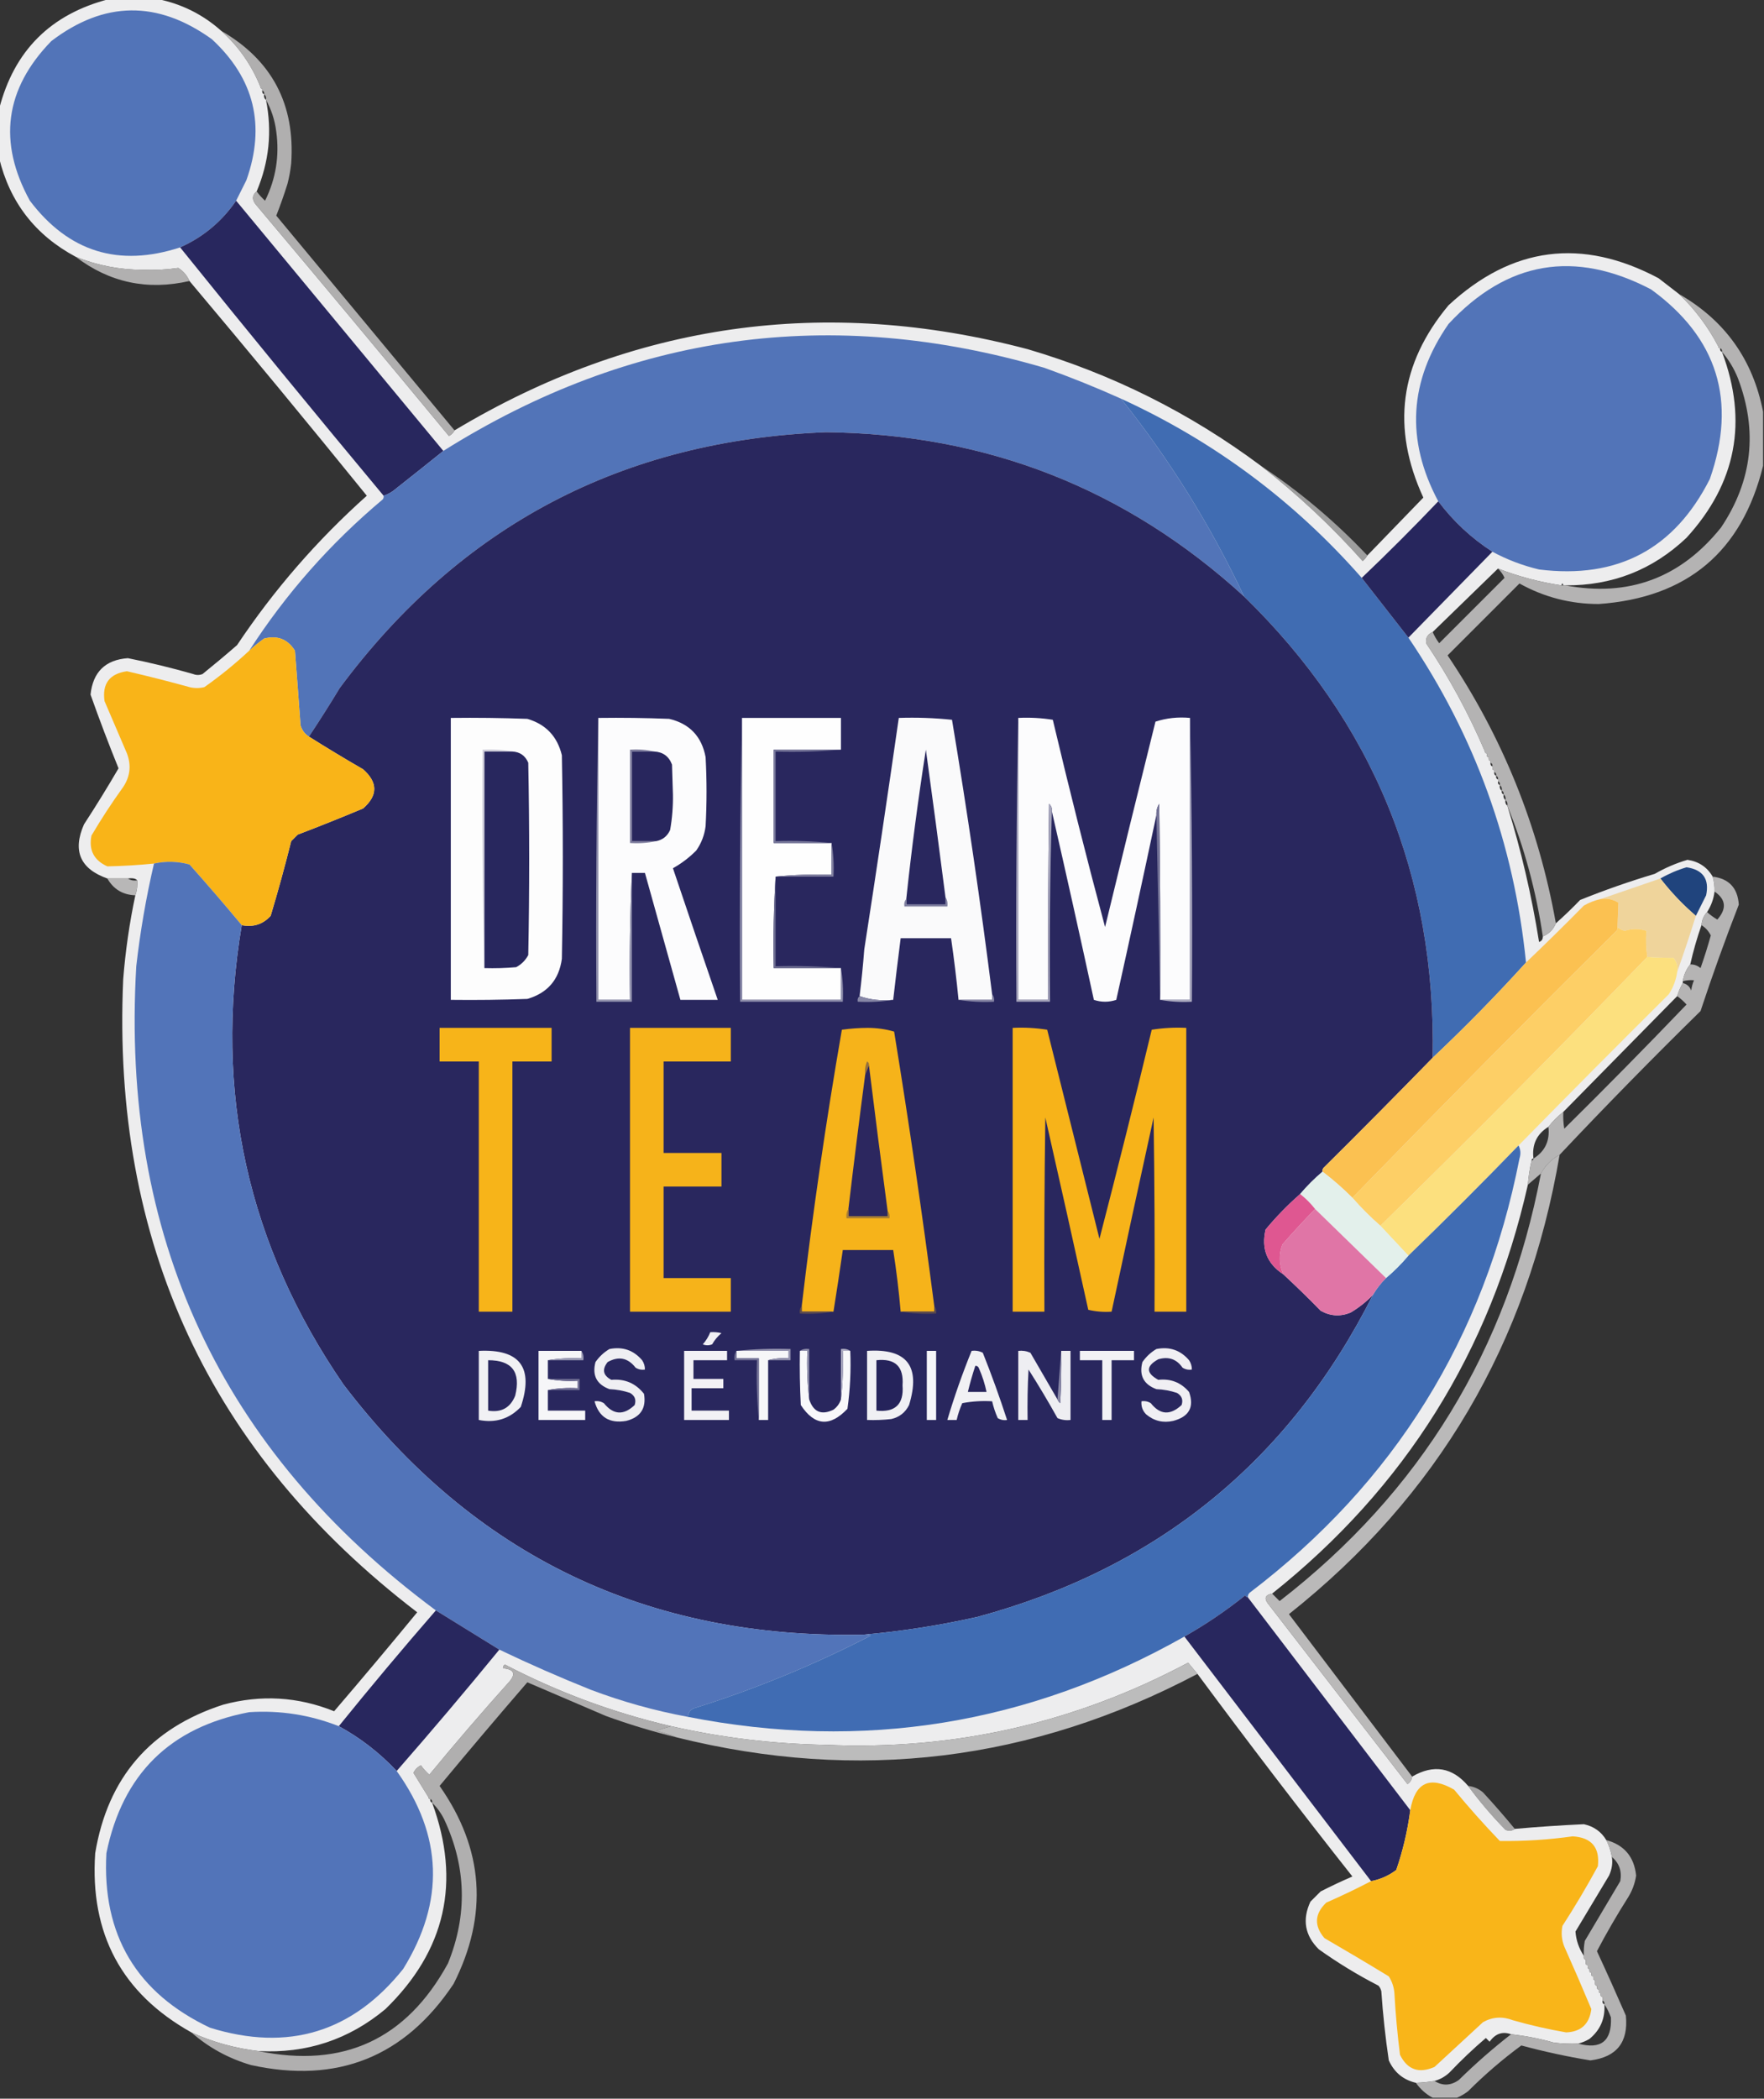 <?xml version="1.0" encoding="UTF-8"?>
<!DOCTYPE svg PUBLIC "-//W3C//DTD SVG 1.1//EN" "http://www.w3.org/Graphics/SVG/1.1/DTD/svg11.dtd">
<svg xmlns="http://www.w3.org/2000/svg" version="1.1" width="945px" height="1124px" style="shape-rendering:geometricPrecision; text-rendering:geometricPrecision; image-rendering:optimizeQuality; fill-rule:evenodd; clip-rule:evenodd" xmlns:xlink="http://www.w3.org/1999/xlink">
<rect width="100%" height="100%" fill="#333333" stroke="none"/>
<g><path style="opacity:0.925" fill="#fbfbfc" d="M 58.5,-0.5 C 67.167,-0.5 75.833,-0.5 84.5,-0.5C 97.383,2.124 108.716,7.791 118.5,16.5C 127.77,24.793 134.77,34.793 139.5,46.5C 139.5,47.167 139.833,47.5 140.5,47.5C 140.5,47.833 140.5,48.167 140.5,48.5C 140.328,49.492 140.662,50.158 141.5,50.5C 141.263,51.791 141.596,52.791 142.5,53.5C 145.849,70.372 144.182,86.705 137.5,102.5C 135.042,104.493 134.875,106.826 137,109.5C 171.718,150.712 206.218,192.045 240.5,233.5C 241.855,232.812 242.855,231.812 243.5,230.5C 339.557,172.865 441.89,158.365 550.5,187C 595.861,200.347 637.527,221.18 675.5,249.5C 695.106,264.763 713.272,281.763 730,300.5C 731.045,299.627 731.878,298.627 732.5,297.5C 742.479,287.187 752.479,276.854 762.5,266.5C 745.309,229.204 749.809,194.87 776,163.5C 809.977,132.028 847.477,127.195 888.5,149C 892.235,151.853 895.902,154.687 899.5,157.5C 908.063,165.721 915.063,175.054 920.5,185.5C 920.5,186.167 920.833,186.5 921.5,186.5C 921.328,187.492 921.662,188.158 922.5,188.5C 936.503,225.647 930.17,258.814 903.5,288C 885.344,305.223 863.678,313.723 838.5,313.5C 838.167,313.5 837.833,313.5 837.5,313.5C 837.167,312.167 836.833,312.167 836.5,313.5C 824.831,311.766 813.498,308.766 802.5,304.5C 790.833,315.833 779.167,327.167 767.5,338.5C 764.779,339.696 763.613,341.696 764,344.5C 776.318,362.8 786.818,382.134 795.5,402.5C 795.5,403.167 795.833,403.5 796.5,403.5C 796.5,403.833 796.5,404.167 796.5,404.5C 796.5,405.167 796.833,405.5 797.5,405.5C 797.5,405.833 797.5,406.167 797.5,406.5C 797.5,407.167 797.833,407.5 798.5,407.5C 798.5,407.833 798.5,408.167 798.5,408.5C 798.328,409.492 798.662,410.158 799.5,410.5C 799.5,410.833 799.5,411.167 799.5,411.5C 799.5,412.167 799.833,412.5 800.5,412.5C 800.5,412.833 800.5,413.167 800.5,413.5C 800.328,414.492 800.662,415.158 801.5,415.5C 801.328,416.492 801.662,417.158 802.5,417.5C 802.5,417.833 802.5,418.167 802.5,418.5C 802.328,419.492 802.662,420.158 803.5,420.5C 803.263,421.791 803.596,422.791 804.5,423.5C 804.328,424.492 804.662,425.158 805.5,425.5C 805.263,426.791 805.596,427.791 806.5,428.5C 806.263,429.791 806.596,430.791 807.5,431.5C 814.893,455.408 820.56,479.741 824.5,504.5C 825.919,503.995 826.585,502.995 826.5,501.5C 829.811,500.189 832.145,497.855 833.5,494.5C 837.964,490.537 842.298,486.37 846.5,482C 859.59,476.725 872.923,472.058 886.5,468C 892.053,464.806 897.887,462.306 904,460.5C 910.028,461.385 914.528,464.385 917.5,469.5C 918.265,472.096 918.599,474.763 918.5,477.5C 918.016,481.47 916.683,485.136 914.5,488.5C 912.707,490.426 911.707,492.759 911.5,495.5C 909.094,502.384 907.094,509.384 905.5,516.5C 903.416,519.053 902.083,522.053 901.5,525.5C 901.5,525.833 901.5,526.167 901.5,526.5C 900.264,528.649 899.264,530.982 898.5,533.5C 878.194,554.14 857.861,574.807 837.5,595.5C 834.5,597.833 831.833,600.5 829.5,603.5C 823.253,607.344 820.587,613.011 821.5,620.5C 820.833,620.5 820.5,620.833 820.5,621.5C 819.51,625.772 818.844,630.106 818.5,634.5C 798.366,723.828 752.7,796.828 681.5,853.5C 677.994,854.116 677.161,855.783 679,858.5C 704,890.833 729,923.167 754,955.5C 755.481,954.529 756.315,953.196 756.5,951.5C 767.985,944.812 777.985,946.478 786.5,956.5C 792.581,964.755 799.248,972.588 806.5,980C 808.387,980.78 810.054,980.613 811.5,979.5C 823.837,978.406 836.17,977.573 848.5,977C 853.796,978.147 857.796,980.98 860.5,985.5C 861.958,988.327 862.958,991.327 863.5,994.5C 864.032,997.785 863.532,1001.12 862,1004.5C 856,1014.5 850,1024.5 844,1034.5C 844.363,1039.23 845.863,1043.56 848.5,1047.5C 848.5,1047.83 848.5,1048.17 848.5,1048.5C 848.5,1049.17 848.833,1049.5 849.5,1049.5C 849.5,1050.17 849.5,1050.83 849.5,1051.5C 849.5,1052.17 849.833,1052.5 850.5,1052.5C 850.5,1052.83 850.5,1053.17 850.5,1053.5C 850.5,1054.17 850.833,1054.5 851.5,1054.5C 851.5,1054.83 851.5,1055.17 851.5,1055.5C 851.5,1056.17 851.833,1056.5 852.5,1056.5C 852.5,1056.83 852.5,1057.17 852.5,1057.5C 852.5,1058.17 852.833,1058.5 853.5,1058.5C 853.5,1058.83 853.5,1059.17 853.5,1059.5C 853.5,1060.17 853.833,1060.5 854.5,1060.5C 854.5,1061.17 854.5,1061.83 854.5,1062.5C 854.5,1063.17 854.833,1063.5 855.5,1063.5C 855.5,1063.83 855.5,1064.17 855.5,1064.5C 855.5,1065.17 855.833,1065.5 856.5,1065.5C 856.5,1065.83 856.5,1066.17 856.5,1066.5C 856.5,1067.17 856.833,1067.5 857.5,1067.5C 857.5,1067.83 857.5,1068.17 857.5,1068.5C 857.5,1069.17 857.833,1069.5 858.5,1069.5C 858.5,1070.17 858.5,1070.83 858.5,1071.5C 858.328,1072.49 858.662,1073.16 859.5,1073.5C 859.974,1081.05 857.308,1087.22 851.5,1092C 849.593,1093.12 847.593,1093.96 845.5,1094.5C 841.154,1094.67 836.821,1094.5 832.5,1094C 824.939,1091.85 817.272,1090.35 809.5,1089.5C 804.876,1087.84 801.043,1089.18 798,1093.5C 797.333,1092.83 796.667,1092.17 796,1091.5C 789.198,1097.3 782.698,1103.47 776.5,1110C 774.183,1112.16 771.516,1113.66 768.5,1114.5C 765.193,1115.05 761.86,1115.38 758.5,1115.5C 751.736,1113.91 746.902,1109.91 744,1103.5C 742.173,1091.24 740.839,1078.91 740,1066.5C 739.751,1065.38 739.251,1064.38 738.5,1063.5C 727.333,1057.75 716.667,1051.25 706.5,1044C 699.036,1036.61 697.536,1028.11 702,1018.5C 703.833,1016.67 705.667,1014.83 707.5,1013C 713.116,1010.13 718.783,1007.47 724.5,1005C 696.234,969.242 668.568,933.075 641.5,896.5C 639.823,894.46 638.156,892.46 636.5,890.5C 635.521,888.855 634.188,887.521 632.5,886.5C 573.374,919.115 510.041,935.115 442.5,934.5C 414.469,934.026 386.802,930.692 359.5,924.5C 328.478,917.269 298.812,906.269 270.5,891.5C 269.702,891.957 269.369,892.624 269.5,893.5C 254.458,910.54 239.791,927.873 225.5,945.5C 223.743,946.292 222.409,947.625 221.5,949.5C 224.228,953.873 226.895,958.206 229.5,962.5C 229.5,963.167 229.833,963.5 230.5,963.5C 230.328,964.492 230.662,965.158 231.5,965.5C 247.065,1007.85 238.732,1044.68 206.5,1076C 186.865,1092.38 164.198,1099.88 138.5,1098.5C 125.969,1097.03 113.969,1093.7 102.5,1088.5C 65.225,1067.63 48.059,1035.63 51,992.5C 57.717,952.116 80.55,925.616 119.5,913C 139.776,907.526 159.609,908.693 179,916.5C 194.021,898.98 208.855,881.313 223.5,863.5C 112.289,778.381 59.789,665.381 66,524.5C 67.193,509.313 69.36,494.313 72.5,479.5C 73.388,476.946 73.721,474.279 73.5,471.5C 72.708,470.482 71.041,470.149 68.5,470.5C 64.833,470.5 61.167,470.5 57.5,470.5C 42.921,465.341 38.754,455.674 45,441.5C 51.432,431.629 57.599,421.629 63.5,411.5C 58.204,398.445 53.204,385.278 48.5,372C 49.786,359.88 56.452,353.38 68.5,352.5C 80.266,354.858 91.932,357.691 103.5,361C 105.167,361.667 106.833,361.667 108.5,361C 114.759,355.952 120.926,350.786 127,345.5C 146.766,315.899 169.933,289.232 196.5,265.5C 165.158,226.831 133.491,188.498 101.5,150.5C 100.19,147.527 98.19,145.193 95.5,143.5C 94.878,142.373 94.045,141.373 93,140.5C 87.57,142.589 82.07,143.923 76.5,144.5C 64.022,144.471 52.022,142.138 40.5,137.5C 18.887,125.924 5.221,108.257 -0.5,84.5C -0.5,75.833 -0.5,67.167 -0.5,58.5C 7.47,27.197 27.136,7.53 58.5,-0.5 Z M 95.5,143.5 C 89.225,144.418 82.892,144.751 76.5,144.5C 82.07,143.923 87.57,142.589 93,140.5C 94.045,141.373 94.878,142.373 95.5,143.5 Z M 636.5,890.5 C 575.742,922.858 511.075,937.525 442.5,934.5C 510.041,935.115 573.374,919.115 632.5,886.5C 634.188,887.521 635.521,888.855 636.5,890.5 Z M 269.5,893.5 C 275.268,894.025 276.435,896.359 273,900.5C 258.293,916.872 243.959,933.539 230,950.5C 228.293,948.963 226.793,947.296 225.5,945.5C 239.791,927.873 254.458,910.54 269.5,893.5 Z"/></g>
<g><path style="opacity:1" fill="#5274b8" d="M 126.5,107.5 C 118.836,118.661 108.836,126.995 96.5,132.5C 63.591,143.238 36.758,134.905 16,107.5C -1.239,76.116 2.594,47.616 27.5,22C 55.797,0.434 84.464,0.101 113.5,21C 136.224,42.008 142.39,67.175 132,96.5C 130.14,100.22 128.307,103.886 126.5,107.5 Z"/></g>
<g><path style="opacity:0.846" fill="#c6c5c5" d="M 118.5,16.5 C 145.679,32.182 158.179,55.848 156,87.5C 155.612,91.219 154.945,94.886 154,98.5C 152.159,104.364 150.159,110.031 148,115.5C 179.841,153.864 211.675,192.198 243.5,230.5C 242.855,231.812 241.855,232.812 240.5,233.5C 206.218,192.045 171.718,150.712 137,109.5C 134.875,106.826 135.042,104.493 137.5,102.5C 138.793,104.296 140.293,105.963 142,107.5C 147.775,95.85 149.775,83.516 148,70.5C 147.226,64.374 145.393,58.708 142.5,53.5C 142.737,52.209 142.404,51.209 141.5,50.5C 141.672,49.508 141.338,48.842 140.5,48.5C 140.5,48.167 140.5,47.833 140.5,47.5C 139.833,47.5 139.5,47.167 139.5,46.5C 134.77,34.793 127.77,24.793 118.5,16.5 Z"/></g>
<g><path style="opacity:1" fill="#28275e" d="M 126.5,107.5 C 163.49,152.127 200.49,196.794 237.5,241.5C 228.639,248.628 219.639,255.795 210.5,263C 208.922,264.094 207.255,264.928 205.5,265.5C 168.765,221.438 132.432,177.105 96.5,132.5C 108.836,126.995 118.836,118.661 126.5,107.5 Z"/></g>
<g><path style="opacity:0.858" fill="#c6c5c5" d="M 40.5,137.5 C 52.022,142.138 64.022,144.471 76.5,144.5C 82.892,144.751 89.225,144.418 95.5,143.5C 98.19,145.193 100.19,147.527 101.5,150.5C 78.969,155.673 58.635,151.339 40.5,137.5 Z"/></g>
<g><path style="opacity:1" fill="#5274b8" d="M 799.5,295.5 C 788.25,288.252 778.583,279.252 770.5,268.5C 752.986,235.698 754.819,204.031 776,173.5C 807.367,139.762 843.534,133.595 884.5,155C 920.098,180.86 930.598,214.693 916,256.5C 897.042,294.066 866.542,310.233 824.5,305C 815.692,302.9 807.358,299.733 799.5,295.5 Z"/></g>
<g><path style="opacity:0.861" fill="#c9c8c8" d="M 899.5,157.5 C 924.056,171.59 939.056,192.59 944.5,220.5C 944.5,230.167 944.5,239.833 944.5,249.5C 933.192,295.466 903.859,320.132 856.5,323.5C 841.348,323.504 827.181,319.837 814,312.5C 801.167,325.333 788.333,338.167 775.5,351C 804.894,394.664 824.227,442.497 833.5,494.5C 832.145,497.855 829.811,500.189 826.5,501.5C 822.951,477.294 816.618,453.961 807.5,431.5C 807.737,430.209 807.404,429.209 806.5,428.5C 806.737,427.209 806.404,426.209 805.5,425.5C 805.672,424.508 805.338,423.842 804.5,423.5C 804.737,422.209 804.404,421.209 803.5,420.5C 803.672,419.508 803.338,418.842 802.5,418.5C 802.5,418.167 802.5,417.833 802.5,417.5C 802.672,416.508 802.338,415.842 801.5,415.5C 801.672,414.508 801.338,413.842 800.5,413.5C 800.5,413.167 800.5,412.833 800.5,412.5C 799.833,412.5 799.5,412.167 799.5,411.5C 799.5,411.167 799.5,410.833 799.5,410.5C 799.672,409.508 799.338,408.842 798.5,408.5C 798.5,408.167 798.5,407.833 798.5,407.5C 797.833,407.5 797.5,407.167 797.5,406.5C 797.5,406.167 797.5,405.833 797.5,405.5C 796.833,405.5 796.5,405.167 796.5,404.5C 796.5,404.167 796.5,403.833 796.5,403.5C 795.833,403.5 795.5,403.167 795.5,402.5C 786.818,382.134 776.318,362.8 764,344.5C 763.613,341.696 764.779,339.696 767.5,338.5C 768.412,340.595 769.579,342.595 771,344.5C 782.667,332.833 794.333,321.167 806,309.5C 805.251,307.775 804.085,306.108 802.5,304.5C 813.498,308.766 824.831,311.766 836.5,313.5C 836.833,313.5 837.167,313.5 837.5,313.5C 837.833,313.5 838.167,313.5 838.5,313.5C 872.496,319.889 900.329,309.556 922,282.5C 938.77,257.436 941.77,230.769 931,202.5C 928.894,197.27 926.061,192.603 922.5,188.5C 922.672,187.508 922.338,186.842 921.5,186.5C 920.833,186.5 920.5,186.167 920.5,185.5C 915.063,175.054 908.063,165.721 899.5,157.5 Z"/></g>
<g><path style="opacity:1" fill="#5274b8" d="M 600.5,213.5 C 626.355,245.757 648.355,281.09 666.5,319.5C 603.351,261.766 528.684,232.433 442.5,231.5C 333.502,235.742 246.669,281.409 182,368.5C 176.671,377.318 171.171,385.985 165.5,394.5C 163.292,393.106 161.792,391.106 161,388.5C 160.044,375.163 159.044,361.83 158,348.5C 154.155,342.333 148.655,340.166 141.5,342C 138.669,344.001 136.003,346.167 133.5,348.5C 153.127,318.024 176.96,291.024 205,267.5C 205.464,266.906 205.631,266.239 205.5,265.5C 207.255,264.928 208.922,264.094 210.5,263C 219.639,255.795 228.639,248.628 237.5,241.5C 337.941,178.366 445.274,163.533 559.5,197C 573.481,202 587.148,207.5 600.5,213.5 Z"/></g>
<g><path style="opacity:1" fill="#406cb2" d="M 600.5,213.5 C 650.301,236.292 693.301,268.292 729.5,309.5C 737.864,320.191 746.197,330.858 754.5,341.5C 790.133,394.055 811.133,452.055 817.5,515.5C 801.531,533.137 784.864,550.137 767.5,566.5C 769.349,469.253 735.682,386.92 666.5,319.5C 648.355,281.09 626.355,245.757 600.5,213.5 Z"/></g>
<g><path style="opacity:1" fill="#29275e" d="M 666.5,319.5 C 735.682,386.92 769.349,469.253 767.5,566.5C 748.202,586.299 728.702,605.965 709,625.5C 708.536,626.094 708.369,626.761 708.5,627.5C 704.167,631.167 700.167,635.167 696.5,639.5C 689.838,645.329 683.671,651.663 678,658.5C 675.597,668.806 678.764,676.806 687.5,682.5C 694.271,688.77 700.938,695.27 707.5,702C 712.651,704.905 717.985,705.238 723.5,703C 727.994,700.326 731.994,697.16 735.5,693.5C 690.648,782.463 619.982,839.963 523.5,866C 503.236,870.536 482.903,873.703 462.5,875.5C 346.587,877.787 253.754,833.121 184,741.5C 132.669,666.844 114.503,584.844 129.5,495.5C 135.701,496.715 140.868,495.048 145,490.5C 148.98,477.247 152.646,463.914 156,450.5C 157.167,449.333 158.333,448.167 159.5,447C 171.246,442.529 182.913,437.862 194.5,433C 202.487,426.047 202.487,419.047 194.5,412C 184.685,406.338 175.018,400.505 165.5,394.5C 171.171,385.985 176.671,377.318 182,368.5C 246.669,281.409 333.502,235.742 442.5,231.5C 528.684,232.433 603.351,261.766 666.5,319.5 Z"/></g>
<g><path style="opacity:1" fill="#27265d" d="M 770.5,268.5 C 778.583,279.252 788.25,288.252 799.5,295.5C 784.5,310.833 769.5,326.167 754.5,341.5C 746.197,330.858 737.864,320.191 729.5,309.5C 743.5,296.167 757.167,282.5 770.5,268.5 Z"/></g>
<g><path style="opacity:0.682" fill="#d0d0d0" d="M 675.5,249.5 C 696.288,263.281 715.288,279.281 732.5,297.5C 731.878,298.627 731.045,299.627 730,300.5C 713.272,281.763 695.106,264.763 675.5,249.5 Z"/></g>
<g><path style="opacity:1" fill="#f9b418" d="M 165.5,394.5 C 175.018,400.505 184.685,406.338 194.5,412C 202.487,419.047 202.487,426.047 194.5,433C 182.913,437.862 171.246,442.529 159.5,447C 158.333,448.167 157.167,449.333 156,450.5C 152.646,463.914 148.98,477.247 145,490.5C 140.868,495.048 135.701,496.715 129.5,495.5C 120.406,484.564 111.072,473.731 101.5,463C 95.228,461.28 88.894,461.113 82.5,462.5C 74.165,463.334 65.832,463.834 57.5,464C 50.306,460.78 47.473,455.28 49,447.5C 54.273,438.563 59.94,429.897 66,421.5C 69.739,415.846 70.406,409.846 68,403.5C 64,394.167 60,384.833 56,375.5C 54.667,366.166 58.667,360.833 68,359.5C 79.215,362.095 90.381,364.929 101.5,368C 104.167,368.667 106.833,368.667 109.5,368C 117.954,362.045 125.954,355.545 133.5,348.5C 136.003,346.167 138.669,344.001 141.5,342C 148.655,340.166 154.155,342.333 158,348.5C 159.044,361.83 160.044,375.163 161,388.5C 161.792,391.106 163.292,393.106 165.5,394.5 Z"/></g>
<g><path style="opacity:1" fill="#fdfdfd" d="M 241.5,384.5 C 255.171,384.333 268.837,384.5 282.5,385C 292.406,387.907 298.573,394.407 301,404.5C 301.667,440.833 301.667,477.167 301,513.5C 299.492,524.674 293.326,531.841 282.5,535C 268.837,535.5 255.171,535.667 241.5,535.5C 241.5,485.167 241.5,434.833 241.5,384.5 Z"/></g>
<g><path style="opacity:1" fill="#fcfcfd" d="M 320.5,384.5 C 333.171,384.333 345.838,384.5 358.5,385C 369.42,387.588 375.92,394.421 378,405.5C 378.667,417.833 378.667,430.167 378,442.5C 377.393,447.277 375.727,451.61 373,455.5C 369.251,459.283 365.085,462.449 360.5,465C 368.436,488.602 376.436,512.102 384.5,535.5C 377.833,535.5 371.167,535.5 364.5,535.5C 358.164,512.83 351.831,490.163 345.5,467.5C 343.167,467.5 340.833,467.5 338.5,467.5C 337.503,489.994 337.169,512.661 337.5,535.5C 331.833,535.5 326.167,535.5 320.5,535.5C 320.5,485.167 320.5,434.833 320.5,384.5 Z"/></g>
<g><path style="opacity:1" fill="#fefefe" d="M 397.5,384.5 C 415.167,384.5 432.833,384.5 450.5,384.5C 450.5,390.167 450.5,395.833 450.5,401.5C 438.5,401.5 426.5,401.5 414.5,401.5C 414.5,418.167 414.5,434.833 414.5,451.5C 424.833,451.5 435.167,451.5 445.5,451.5C 445.5,457.167 445.5,462.833 445.5,468.5C 435.319,468.173 425.319,468.506 415.5,469.5C 414.504,485.658 414.17,501.991 414.5,518.5C 426.5,518.5 438.5,518.5 450.5,518.5C 450.5,524.167 450.5,529.833 450.5,535.5C 432.833,535.5 415.167,535.5 397.5,535.5C 397.5,485.167 397.5,434.833 397.5,384.5 Z"/></g>
<g><path style="opacity:1" fill="#fafafb" d="M 531.5,532.5 C 531.5,533.5 531.5,534.5 531.5,535.5C 525.5,535.5 519.5,535.5 513.5,535.5C 512.425,524.461 511.092,513.461 509.5,502.5C 500.5,502.5 491.5,502.5 482.5,502.5C 481.085,513.489 479.751,524.489 478.5,535.5C 472.074,536.12 466.074,535.453 460.5,533.5C 461.526,525.199 462.359,516.865 463,508.5C 469.4,467.203 475.566,425.87 481.5,384.5C 491.083,384.182 500.583,384.515 510,385.5C 518.144,434.342 525.311,483.342 531.5,532.5 Z"/></g>
<g><path style="opacity:1" fill="#fcfcfd" d="M 545.5,384.5 C 551.758,384.19 557.924,384.524 564,385.5C 572.806,422.707 582.14,459.707 592,496.5C 600.873,459.798 609.873,423.132 619,386.5C 624.874,384.57 631.04,383.903 637.5,384.5C 637.5,434.833 637.5,485.167 637.5,535.5C 632.167,535.5 626.833,535.5 621.5,535.5C 621.667,500.498 621.5,465.498 621,430.5C 619.872,432.345 619.372,434.345 619.5,436.5C 612.495,469.521 605.329,502.521 598,535.5C 594,536.833 590,536.833 586,535.5C 578.689,501.775 571.189,468.108 563.5,434.5C 563.688,432.897 563.188,431.563 562,430.5C 561.5,465.498 561.333,500.498 561.5,535.5C 556.167,535.5 550.833,535.5 545.5,535.5C 545.5,485.167 545.5,434.833 545.5,384.5 Z"/></g>
<g><path style="opacity:1" fill="#9393ae" d="M 320.5,384.5 C 320.5,434.833 320.5,485.167 320.5,535.5C 326.167,535.5 331.833,535.5 337.5,535.5C 337.169,512.661 337.503,489.994 338.5,467.5C 338.5,490.5 338.5,513.5 338.5,536.5C 332.167,536.5 325.833,536.5 319.5,536.5C 319.168,485.664 319.501,434.997 320.5,384.5 Z"/></g>
<g><path style="opacity:1" fill="#a4a3ba" d="M 545.5,384.5 C 545.5,434.833 545.5,485.167 545.5,535.5C 550.833,535.5 556.167,535.5 561.5,535.5C 561.333,500.498 561.5,465.498 562,430.5C 563.188,431.563 563.688,432.897 563.5,434.5C 562.502,468.329 562.168,502.329 562.5,536.5C 556.5,536.5 550.5,536.5 544.5,536.5C 544.168,485.664 544.501,434.997 545.5,384.5 Z"/></g>
<g><path style="opacity:1" fill="#acabc0" d="M 637.5,384.5 C 638.499,434.997 638.832,485.664 638.5,536.5C 632.642,536.822 626.975,536.489 621.5,535.5C 626.833,535.5 632.167,535.5 637.5,535.5C 637.5,485.167 637.5,434.833 637.5,384.5 Z"/></g>
<g><path style="opacity:1" fill="#8e8eab" d="M 397.5,384.5 C 397.5,434.833 397.5,485.167 397.5,535.5C 415.167,535.5 432.833,535.5 450.5,535.5C 450.5,529.833 450.5,524.167 450.5,518.5C 451.49,524.31 451.823,530.31 451.5,536.5C 433.167,536.5 414.833,536.5 396.5,536.5C 396.168,485.664 396.501,434.997 397.5,384.5 Z"/></g>
<g><path style="opacity:1" fill="#d2d1dc" d="M 274.5,402.5 C 269.5,402.5 264.5,402.5 259.5,402.5C 259.5,441.167 259.5,479.833 259.5,518.5C 258.501,479.67 258.168,440.67 258.5,401.5C 264.026,401.179 269.36,401.512 274.5,402.5 Z"/></g>
<g><path style="opacity:1" fill="#28275e" d="M 274.5,402.5 C 278.562,402.724 281.395,404.724 283,408.5C 283.667,442.833 283.667,477.167 283,511.5C 281.5,514.333 279.333,516.5 276.5,518C 270.843,518.499 265.176,518.666 259.5,518.5C 259.5,479.833 259.5,441.167 259.5,402.5C 264.5,402.5 269.5,402.5 274.5,402.5 Z"/></g>
<g><path style="opacity:1" fill="#7d7c9d" d="M 350.5,402.5 C 346.5,402.5 342.5,402.5 338.5,402.5C 338.5,418.5 338.5,434.5 338.5,450.5C 342.833,450.5 347.167,450.5 351.5,450.5C 347.03,451.486 342.363,451.819 337.5,451.5C 337.5,434.833 337.5,418.167 337.5,401.5C 342.032,401.182 346.366,401.515 350.5,402.5 Z"/></g>
<g><path style="opacity:1" fill="#28265d" d="M 350.5,402.5 C 355.187,402.761 358.353,405.094 360,409.5C 360.167,414.833 360.333,420.167 360.5,425.5C 360.603,431.911 360.103,438.244 359,444.5C 357.52,447.817 355.02,449.817 351.5,450.5C 347.167,450.5 342.833,450.5 338.5,450.5C 338.5,434.5 338.5,418.5 338.5,402.5C 342.5,402.5 346.5,402.5 350.5,402.5 Z"/></g>
<g><path style="opacity:1" fill="#79799b" d="M 450.5,401.5 C 439.012,402.495 427.345,402.828 415.5,402.5C 415.5,418.5 415.5,434.5 415.5,450.5C 425.681,450.173 435.681,450.506 445.5,451.5C 435.167,451.5 424.833,451.5 414.5,451.5C 414.5,434.833 414.5,418.167 414.5,401.5C 426.5,401.5 438.5,401.5 450.5,401.5 Z"/></g>
<g><path style="opacity:1" fill="#29275e" d="M 506.5,480.5 C 506.5,481.833 506.5,483.167 506.5,484.5C 499.5,484.5 492.5,484.5 485.5,484.5C 485.5,483.5 485.5,482.5 485.5,481.5C 488.343,454.753 491.843,428.086 496,401.5C 499.633,427.831 503.133,454.165 506.5,480.5 Z"/></g>
<g><path style="opacity:1" fill="#737296" d="M 621.5,535.5 C 620.833,502.5 620.167,469.5 619.5,436.5C 619.372,434.345 619.872,432.345 621,430.5C 621.5,465.498 621.667,500.498 621.5,535.5 Z"/></g>
<g><path style="opacity:1" fill="#5274b9" d="M 129.5,495.5 C 114.503,584.844 132.669,666.844 184,741.5C 253.754,833.121 346.587,877.787 462.5,875.5C 463.873,875.343 465.207,875.51 466.5,876C 435.984,891.73 404.317,904.73 371.5,915C 369.624,915.918 368.624,917.418 368.5,919.5C 350.763,916.231 333.429,911.398 316.5,905C 299.87,898.348 283.536,891.181 267.5,883.5C 256.175,876.503 244.841,869.503 233.5,862.5C 118.059,776.921 64.559,661.921 73,517.5C 75.109,498.951 78.275,480.618 82.5,462.5C 88.894,461.113 95.228,461.28 101.5,463C 111.072,473.731 120.406,484.564 129.5,495.5 Z"/></g>
<g><path style="opacity:1" fill="#20447d" d="M 908.5,490.5 C 901.442,484.444 895.109,477.778 889.5,470.5C 893.929,467.952 898.596,465.952 903.5,464.5C 912.307,465.804 915.807,470.804 914,479.5C 912.136,483.227 910.303,486.894 908.5,490.5 Z"/></g>
<g><path style="opacity:1" fill="#8180a0" d="M 445.5,451.5 C 446.49,457.31 446.823,463.31 446.5,469.5C 436.167,469.5 425.833,469.5 415.5,469.5C 425.319,468.506 435.319,468.173 445.5,468.5C 445.5,462.833 445.5,457.167 445.5,451.5 Z"/></g>
<g><path style="opacity:0.879" fill="#c7c6c6" d="M 917.5,469.5 C 926.244,470.581 930.911,475.581 931.5,484.5C 924.178,503.298 917.344,522.298 911,541.5C 885.159,566.837 859.993,592.504 835.5,618.5C 831.188,620.812 827.855,624.145 825.5,628.5C 823.167,630.5 820.833,632.5 818.5,634.5C 818.844,630.106 819.51,625.772 820.5,621.5C 821.167,621.5 821.5,621.167 821.5,620.5C 827.703,616.628 830.37,610.961 829.5,603.5C 831.833,600.5 834.5,597.833 837.5,595.5C 837.335,598.518 837.502,601.518 838,604.5C 860.185,582.58 882.019,560.414 903.5,538C 901.963,536.293 900.296,534.793 898.5,533.5C 899.264,530.982 900.264,528.649 901.5,526.5C 903.708,527.023 905.208,528.356 906,530.5C 906.251,528.567 906.751,526.734 907.5,525C 905.512,524.82 903.512,524.986 901.5,525.5C 902.083,522.053 903.416,519.053 905.5,516.5C 907.582,516.472 909.416,517.139 911,518.5C 913.035,512.728 914.869,506.894 916.5,501C 915.35,498.684 913.683,496.85 911.5,495.5C 911.707,492.759 912.707,490.426 914.5,488.5C 916.175,490.002 918.008,491.335 920,492.5C 925.13,486.667 924.63,481.667 918.5,477.5C 918.599,474.763 918.265,472.096 917.5,469.5 Z"/></g>
<g><path style="opacity:0.904" fill="#c6c5c5" d="M 57.5,470.5 C 61.167,470.5 64.833,470.5 68.5,470.5C 69.919,471.451 71.585,471.784 73.5,471.5C 73.721,474.279 73.388,476.946 72.5,479.5C 65.814,479.275 60.814,476.275 57.5,470.5 Z"/></g>
<g><path style="opacity:1" fill="#efd49b" d="M 889.5,470.5 C 895.109,477.778 901.442,484.444 908.5,490.5C 905.336,500.659 902.003,510.659 898.5,520.5C 898.945,517.635 898.278,515.135 896.5,513C 891.744,513.024 887.077,512.858 882.5,512.5C 881.791,507.901 881.625,503.234 882,498.5C 878.219,497.266 874.386,497.266 870.5,498.5C 868.927,498.248 867.594,497.582 866.5,496.5C 866.637,492.124 866.804,487.791 867,483.5C 864.174,481.66 861.007,480.994 857.5,481.5C 868.11,477.842 878.777,474.176 889.5,470.5 Z"/></g>
<g><path style="opacity:1" fill="#fbc151" d="M 857.5,481.5 C 861.007,480.994 864.174,481.66 867,483.5C 866.804,487.791 866.637,492.124 866.5,496.5C 866.631,497.239 866.464,497.906 866,498.5C 818.369,545.813 771.203,593.48 724.5,641.5C 719.488,636.49 714.155,631.823 708.5,627.5C 708.369,626.761 708.536,626.094 709,625.5C 728.702,605.965 748.202,586.299 767.5,566.5C 784.864,550.137 801.531,533.137 817.5,515.5C 827.965,505.535 838.298,495.369 848.5,485C 851.357,483.373 854.357,482.207 857.5,481.5 Z"/></g>
<g><path style="opacity:1" fill="#8080a0" d="M 506.5,480.5 C 507.451,481.919 507.784,483.585 507.5,485.5C 499.833,485.5 492.167,485.5 484.5,485.5C 484.232,483.901 484.566,482.568 485.5,481.5C 485.5,482.5 485.5,483.5 485.5,484.5C 492.5,484.5 499.5,484.5 506.5,484.5C 506.5,483.167 506.5,481.833 506.5,480.5 Z"/></g>
<g><path style="opacity:1" fill="#fdcf66" d="M 866.5,496.5 C 867.594,497.582 868.927,498.248 870.5,498.5C 874.386,497.266 878.219,497.266 882,498.5C 881.625,503.234 881.791,507.901 882.5,512.5C 835.528,561.139 787.862,609.139 739.5,656.5C 734.167,651.833 729.167,646.833 724.5,641.5C 771.203,593.48 818.369,545.813 866,498.5C 866.464,497.906 866.631,497.239 866.5,496.5 Z"/></g>
<g><path style="opacity:1" fill="#fce07e" d="M 882.5,512.5 C 887.077,512.858 891.744,513.024 896.5,513C 898.278,515.135 898.945,517.635 898.5,520.5C 897.885,524.847 896.385,528.847 894,532.5C 866.829,559.503 839.996,586.503 813.5,613.5C 794.167,633.5 774.5,653.167 754.5,672.5C 749.5,667.167 744.5,661.833 739.5,656.5C 787.862,609.139 835.528,561.139 882.5,512.5 Z"/></g>
<g><path style="opacity:1" fill="#6d6d91" d="M 415.5,469.5 C 415.5,485.5 415.5,501.5 415.5,517.5C 427.345,517.172 439.012,517.505 450.5,518.5C 438.5,518.5 426.5,518.5 414.5,518.5C 414.17,501.991 414.504,485.658 415.5,469.5 Z"/></g>
<g><path style="opacity:1" fill="#8787a6" d="M 460.5,533.5 C 466.074,535.453 472.074,536.12 478.5,535.5C 472.355,536.49 466.022,536.823 459.5,536.5C 459.263,535.209 459.596,534.209 460.5,533.5 Z"/></g>
<g><path style="opacity:1" fill="#8584a4" d="M 531.5,532.5 C 532.434,533.568 532.768,534.901 532.5,536.5C 525.978,536.823 519.645,536.49 513.5,535.5C 519.5,535.5 525.5,535.5 531.5,535.5C 531.5,534.5 531.5,533.5 531.5,532.5 Z"/></g>
<g><path style="opacity:1" fill="#f7b419" d="M 235.5,550.5 C 255.5,550.5 275.5,550.5 295.5,550.5C 295.5,556.5 295.5,562.5 295.5,568.5C 288.5,568.5 281.5,568.5 274.5,568.5C 274.5,613.167 274.5,657.833 274.5,702.5C 268.5,702.5 262.5,702.5 256.5,702.5C 256.5,657.833 256.5,613.167 256.5,568.5C 249.5,568.5 242.5,568.5 235.5,568.5C 235.5,562.5 235.5,556.5 235.5,550.5 Z"/></g>
<g><path style="opacity:1" fill="#f6b31a" d="M 337.5,550.5 C 355.5,550.5 373.5,550.5 391.5,550.5C 391.5,556.5 391.5,562.5 391.5,568.5C 379.5,568.5 367.5,568.5 355.5,568.5C 355.5,584.833 355.5,601.167 355.5,617.5C 365.833,617.5 376.167,617.5 386.5,617.5C 386.5,623.5 386.5,629.5 386.5,635.5C 376.167,635.5 365.833,635.5 355.5,635.5C 355.5,651.833 355.5,668.167 355.5,684.5C 367.5,684.5 379.5,684.5 391.5,684.5C 391.5,690.5 391.5,696.5 391.5,702.5C 373.5,702.5 355.5,702.5 337.5,702.5C 337.5,651.833 337.5,601.167 337.5,550.5 Z"/></g>
<g><path style="opacity:1" fill="#f6b31a" d="M 500.5,699.5 C 500.5,700.5 500.5,701.5 500.5,702.5C 494.5,702.5 488.5,702.5 482.5,702.5C 481.54,691.449 480.207,680.449 478.5,669.5C 469.5,669.5 460.5,669.5 451.5,669.5C 449.902,680.642 448.236,691.642 446.5,702.5C 440.833,702.5 435.167,702.5 429.5,702.5C 429.5,701.5 429.5,700.5 429.5,699.5C 435.303,649.98 442.47,600.646 451,551.5C 455.586,550.847 460.253,550.513 465,550.5C 469.919,550.532 474.586,551.199 479,552.5C 486.961,601.395 494.128,650.395 500.5,699.5 Z"/></g>
<g><path style="opacity:1" fill="#f7b319" d="M 542.5,550.5 C 548.758,550.19 554.924,550.524 561,551.5C 570.319,588.777 579.652,626.11 589,663.5C 598.646,626.251 607.979,588.918 617,551.5C 623.076,550.524 629.242,550.19 635.5,550.5C 635.5,601.167 635.5,651.833 635.5,702.5C 629.833,702.5 624.167,702.5 618.5,702.5C 618.667,667.832 618.5,633.165 618,598.5C 610.389,633.178 602.889,667.844 595.5,702.5C 591.233,702.797 587.066,702.464 583,701.5C 575.438,667.122 567.771,632.789 560,598.5C 559.5,633.165 559.333,667.832 559.5,702.5C 553.833,702.5 548.167,702.5 542.5,702.5C 542.5,651.833 542.5,601.167 542.5,550.5 Z"/></g>
<g><path style="opacity:1" fill="#97713c" d="M 465.5,570.5 C 464.833,572.167 464.167,573.833 463.5,575.5C 463.192,573.076 463.526,570.743 464.5,568.5C 465.298,568.957 465.631,569.624 465.5,570.5 Z"/></g>
<g><path style="opacity:1" fill="#2c275f" d="M 465.5,570.5 C 468.7,596.506 472.034,622.506 475.5,648.5C 475.5,649.5 475.5,650.5 475.5,651.5C 468.5,651.5 461.5,651.5 454.5,651.5C 454.5,650.167 454.5,648.833 454.5,647.5C 457.336,623.476 460.336,599.476 463.5,575.5C 464.167,573.833 464.833,572.167 465.5,570.5 Z"/></g>
<g><path style="opacity:1" fill="#406cb3" d="M 813.5,613.5 C 814.629,615.628 814.796,617.961 814,620.5C 795.125,716.606 746.959,794.106 669.5,853C 668.748,853.671 668.414,854.504 668.5,855.5C 667.883,855.389 667.383,855.056 667,854.5C 656.743,862.71 645.91,870.043 634.5,876.5C 551.089,923.606 462.422,937.939 368.5,919.5C 368.624,917.418 369.624,915.918 371.5,915C 404.317,904.73 435.984,891.73 466.5,876C 465.207,875.51 463.873,875.343 462.5,875.5C 482.903,873.703 503.236,870.536 523.5,866C 619.982,839.963 690.648,782.463 735.5,693.5C 737.427,690.233 739.761,687.233 742.5,684.5C 746.758,680.909 750.758,676.909 754.5,672.5C 774.5,653.167 794.167,633.5 813.5,613.5 Z"/></g>
<g><path style="opacity:0.862" fill="#cfcece" d="M 835.5,618.5 C 818.395,719.445 770.061,801.445 690.5,864.5C 712.524,893.519 734.524,922.519 756.5,951.5C 756.315,953.196 755.481,954.529 754,955.5C 729,923.167 704,890.833 679,858.5C 677.161,855.783 677.994,854.116 681.5,853.5C 682.827,854.8 684.16,856.133 685.5,857.5C 760.875,799.148 807.542,722.815 825.5,628.5C 827.855,624.145 831.188,620.812 835.5,618.5 Z"/></g>
<g><path style="opacity:1" fill="#e3f0eb" d="M 708.5,627.5 C 714.155,631.823 719.488,636.49 724.5,641.5C 729.167,646.833 734.167,651.833 739.5,656.5C 744.5,661.833 749.5,667.167 754.5,672.5C 750.758,676.909 746.758,680.909 742.5,684.5C 729.833,672.167 717.167,659.833 704.5,647.5C 702.167,644.5 699.5,641.833 696.5,639.5C 700.167,635.167 704.167,631.167 708.5,627.5 Z"/></g>
<g><path style="opacity:1" fill="#df5791" d="M 696.5,639.5 C 699.5,641.833 702.167,644.5 704.5,647.5C 698.505,653.663 692.671,659.996 687,666.5C 685.011,671.914 685.178,677.247 687.5,682.5C 678.764,676.806 675.597,668.806 678,658.5C 683.671,651.663 689.838,645.329 696.5,639.5 Z"/></g>
<g><path style="opacity:1" fill="#e075a6" d="M 704.5,647.5 C 717.167,659.833 729.833,672.167 742.5,684.5C 739.761,687.233 737.427,690.233 735.5,693.5C 731.994,697.16 727.994,700.326 723.5,703C 717.985,705.238 712.651,704.905 707.5,702C 700.938,695.27 694.271,688.77 687.5,682.5C 685.178,677.247 685.011,671.914 687,666.5C 692.671,659.996 698.505,653.663 704.5,647.5 Z"/></g>
<g><path style="opacity:1" fill="#a97e34" d="M 454.5,647.5 C 454.5,648.833 454.5,650.167 454.5,651.5C 461.5,651.5 468.5,651.5 475.5,651.5C 475.5,650.5 475.5,649.5 475.5,648.5C 476.434,649.568 476.768,650.901 476.5,652.5C 468.833,652.5 461.167,652.5 453.5,652.5C 453.216,650.585 453.549,648.919 454.5,647.5 Z"/></g>
<g><path style="opacity:1" fill="#5c4a4e" d="M 429.5,699.5 C 429.5,700.5 429.5,701.5 429.5,702.5C 435.167,702.5 440.833,702.5 446.5,702.5C 440.69,703.49 434.69,703.823 428.5,703.5C 428.232,701.901 428.566,700.568 429.5,699.5 Z"/></g>
<g><path style="opacity:1" fill="#59484e" d="M 500.5,699.5 C 501.434,700.568 501.768,701.901 501.5,703.5C 494.978,703.823 488.645,703.49 482.5,702.5C 488.5,702.5 494.5,702.5 500.5,702.5C 500.5,701.5 500.5,700.5 500.5,699.5 Z"/></g>
<g><path style="opacity:1" fill="#f1f0f4" d="M 380.5,713.5 C 382.527,713.338 384.527,713.505 386.5,714C 384.457,715.708 382.79,717.708 381.5,720C 379.833,720.667 378.167,720.667 376.5,720C 378.232,718.028 379.565,715.861 380.5,713.5 Z"/></g>
<g><path style="opacity:1" fill="#f1f1f4" d="M 256.5,723.5 C 278.549,722.397 286.049,732.397 279,753.5C 272.899,759.929 265.399,762.262 256.5,760.5C 256.5,748.167 256.5,735.833 256.5,723.5 Z"/></g>
<g><path style="opacity:1" fill="#f6f6f8" d="M 311.5,723.5 C 311.5,724.833 311.5,726.167 311.5,727.5C 305.31,727.177 299.31,727.51 293.5,728.5C 293.5,731.833 293.5,735.167 293.5,738.5C 298.64,739.488 303.974,739.821 309.5,739.5C 309.5,740.833 309.5,742.167 309.5,743.5C 303.974,743.179 298.64,743.512 293.5,744.5C 293.5,748.167 293.5,751.833 293.5,755.5C 300.167,755.5 306.833,755.5 313.5,755.5C 313.5,757.167 313.5,758.833 313.5,760.5C 305.167,760.5 296.833,760.5 288.5,760.5C 288.5,748.167 288.5,735.833 288.5,723.5C 296.167,723.5 303.833,723.5 311.5,723.5 Z"/></g>
<g><path style="opacity:1" fill="#efeff3" d="M 326.5,722.5 C 333.555,721.111 339.388,723.111 344,728.5C 345.009,730.025 345.509,731.692 345.5,733.5C 343.712,733.785 342.045,733.452 340.5,732.5C 336.374,727.192 331.374,726.192 325.5,729.5C 322.4,733.502 323.067,736.669 327.5,739C 334.708,738.356 340.542,740.856 345,746.5C 346.318,754.195 343.151,759.028 335.5,761C 326.527,762.526 320.861,759.026 318.5,750.5C 320.288,750.215 321.955,750.548 323.5,751.5C 328.578,757.815 334.078,758.148 340,752.5C 340.92,749.692 340.087,747.525 337.5,746C 333.954,744.826 330.287,744.16 326.5,744C 319.642,741.451 317.142,736.617 319,729.5C 321.015,726.588 323.515,724.255 326.5,722.5 Z"/></g>
<g><path style="opacity:1" fill="#f2f1f5" d="M 366.5,723.5 C 374.167,723.5 381.833,723.5 389.5,723.5C 389.5,725.167 389.5,726.833 389.5,728.5C 383.5,728.5 377.5,728.5 371.5,728.5C 371.5,731.833 371.5,735.167 371.5,738.5C 376.833,738.5 382.167,738.5 387.5,738.5C 387.5,740.167 387.5,741.833 387.5,743.5C 381.833,743.5 376.167,743.5 370.5,743.5C 370.5,747.5 370.5,751.5 370.5,755.5C 377.167,755.5 383.833,755.5 390.5,755.5C 390.5,757.167 390.5,758.833 390.5,760.5C 382.5,760.5 374.5,760.5 366.5,760.5C 366.5,748.167 366.5,735.833 366.5,723.5 Z"/></g>
<g><path style="opacity:1" fill="#f6f6f8" d="M 394.5,723.5 C 403.833,723.5 413.167,723.5 422.5,723.5C 422.5,724.833 422.5,726.167 422.5,727.5C 418.629,727.185 414.962,727.518 411.5,728.5C 411.5,739.167 411.5,749.833 411.5,760.5C 409.833,760.5 408.167,760.5 406.5,760.5C 406.5,749.5 406.5,738.5 406.5,727.5C 402.5,727.5 398.5,727.5 394.5,727.5C 394.5,726.167 394.5,724.833 394.5,723.5 Z"/></g>
<g><path style="opacity:1" fill="#f8f8fa" d="M 428.5,723.5 C 429.833,723.5 431.167,723.5 432.5,723.5C 432.174,732.349 432.507,741.016 433.5,749.5C 435.755,756.256 440.088,758.089 446.5,755C 448.439,753.568 449.772,751.735 450.5,749.5C 451.493,741.016 451.826,732.349 451.5,723.5C 452.833,723.5 454.167,723.5 455.5,723.5C 455.926,733.912 455.426,744.246 454,754.5C 444.666,764.371 436.333,763.705 429,752.5C 428.5,742.839 428.334,733.172 428.5,723.5 Z"/></g>
<g><path style="opacity:1" fill="#f0f0f4" d="M 464.5,723.5 C 485.859,722.05 493.359,731.716 487,752.5C 485.01,756.49 481.843,758.99 477.5,760C 473.179,760.499 468.846,760.666 464.5,760.5C 464.5,748.167 464.5,735.833 464.5,723.5 Z"/></g>
<g><path style="opacity:1" fill="#f5f5f8" d="M 496.5,723.5 C 498.167,723.5 499.833,723.5 501.5,723.5C 501.5,735.833 501.5,748.167 501.5,760.5C 499.833,760.5 498.167,760.5 496.5,760.5C 496.5,748.167 496.5,735.833 496.5,723.5 Z"/></g>
<g><path style="opacity:1" fill="#f1f1f4" d="M 520.5,723.5 C 522.604,723.201 524.604,723.534 526.5,724.5C 531.238,736.383 535.571,748.383 539.5,760.5C 537.712,760.785 536.045,760.452 534.5,759.5C 533.199,756.573 532.199,753.573 531.5,750.5C 526.125,750.172 520.792,750.505 515.5,751.5C 514.199,754.427 513.199,757.427 512.5,760.5C 510.833,760.5 509.167,760.5 507.5,760.5C 511.234,747.965 515.568,735.631 520.5,723.5 Z"/></g>
<g><path style="opacity:1" fill="#eeeef2" d="M 566.5,749.5 C 566.783,750.289 567.283,750.956 568,751.5C 568.5,742.173 568.666,732.839 568.5,723.5C 570.167,723.5 571.833,723.5 573.5,723.5C 573.5,735.833 573.5,748.167 573.5,760.5C 571.076,760.808 568.743,760.474 566.5,759.5C 561.585,750.668 556.418,742.001 551,733.5C 550.5,742.494 550.334,751.494 550.5,760.5C 548.833,760.5 547.167,760.5 545.5,760.5C 545.5,748.167 545.5,735.833 545.5,723.5C 547.792,723.244 549.959,723.577 552,724.5C 556.845,732.861 561.678,741.194 566.5,749.5 Z"/></g>
<g><path style="opacity:1" fill="#f2f2f5" d="M 578.5,723.5 C 588.167,723.5 597.833,723.5 607.5,723.5C 607.5,725.167 607.5,726.833 607.5,728.5C 603.5,728.5 599.5,728.5 595.5,728.5C 595.5,739.167 595.5,749.833 595.5,760.5C 593.833,760.5 592.167,760.5 590.5,760.5C 590.5,749.833 590.5,739.167 590.5,728.5C 586.5,728.5 582.5,728.5 578.5,728.5C 578.5,726.833 578.5,725.167 578.5,723.5 Z"/></g>
<g><path style="opacity:1" fill="#f0eff3" d="M 619.5,722.5 C 626.555,721.111 632.388,723.111 637,728.5C 638.009,730.025 638.509,731.692 638.5,733.5C 636.712,733.785 635.045,733.452 633.5,732.5C 630.331,727.882 625.998,726.382 620.5,728C 613.833,731.667 613.833,735.333 620.5,739C 627.186,738.263 632.686,740.43 637,745.5C 639.871,753.583 637.037,758.75 628.5,761C 623.093,762.22 618.259,761.053 614,757.5C 612.097,755.559 611.264,753.226 611.5,750.5C 613.288,750.215 614.955,750.548 616.5,751.5C 621.455,757.792 626.955,758.126 633,752.5C 633.92,749.692 633.087,747.525 630.5,746C 626.954,744.826 623.287,744.16 619.5,744C 612.642,741.451 610.142,736.617 612,729.5C 614.015,726.588 616.515,724.255 619.5,722.5 Z"/></g>
<g><path style="opacity:1" fill="#8f8eab" d="M 428.5,723.5 C 429.919,722.549 431.585,722.216 433.5,722.5C 433.5,731.5 433.5,740.5 433.5,749.5C 432.507,741.016 432.174,732.349 432.5,723.5C 431.167,723.5 429.833,723.5 428.5,723.5 Z"/></g>
<g><path style="opacity:1" fill="#b0afc4" d="M 455.5,723.5 C 454.167,723.5 452.833,723.5 451.5,723.5C 451.826,732.349 451.493,741.016 450.5,749.5C 450.5,740.5 450.5,731.5 450.5,722.5C 452.415,722.216 454.081,722.549 455.5,723.5 Z"/></g>
<g><path style="opacity:1" fill="#8786a5" d="M 568.5,723.5 C 568.666,732.839 568.5,742.173 568,751.5C 567.283,750.956 566.783,750.289 566.5,749.5C 567.167,740.833 567.833,732.167 568.5,723.5 Z"/></g>
<g><path style="opacity:1" fill="#9d9db6" d="M 311.5,723.5 C 312.451,724.919 312.784,726.585 312.5,728.5C 306.167,728.5 299.833,728.5 293.5,728.5C 299.31,727.51 305.31,727.177 311.5,727.5C 311.5,726.167 311.5,724.833 311.5,723.5 Z"/></g>
<g><path style="opacity:1" fill="#9392ae" d="M 394.5,723.5 C 403.986,722.506 413.652,722.173 423.5,722.5C 423.5,724.5 423.5,726.5 423.5,728.5C 419.5,728.5 415.5,728.5 411.5,728.5C 414.962,727.518 418.629,727.185 422.5,727.5C 422.5,726.167 422.5,724.833 422.5,723.5C 413.167,723.5 403.833,723.5 394.5,723.5 Z"/></g>
<g><path style="opacity:1" fill="#29275e" d="M 261.5,728.5 C 274.296,728.485 279.13,734.818 276,747.5C 273.386,753.996 268.553,756.663 261.5,755.5C 261.5,746.5 261.5,737.5 261.5,728.5 Z"/></g>
<g><path style="opacity:1" fill="#737296" d="M 394.5,723.5 C 394.5,724.833 394.5,726.167 394.5,727.5C 398.5,727.5 402.5,727.5 406.5,727.5C 406.5,738.5 406.5,749.5 406.5,760.5C 405.506,750.013 405.172,739.346 405.5,728.5C 401.5,728.5 397.5,728.5 393.5,728.5C 393.216,726.585 393.549,724.919 394.5,723.5 Z"/></g>
<g><path style="opacity:1" fill="#25235b" d="M 469.5,728.5 C 479.582,727.415 484.248,731.915 483.5,742C 484.269,752.064 479.602,756.564 469.5,755.5C 469.5,746.5 469.5,737.5 469.5,728.5 Z"/></g>
<g><path style="opacity:1" fill="#28255c" d="M 522.5,731.5 C 523.497,731.47 524.164,731.97 524.5,733C 526.275,737.044 527.608,741.211 528.5,745.5C 525.167,745.5 521.833,745.5 518.5,745.5C 519.624,740.793 520.957,736.126 522.5,731.5 Z"/></g>
<g><path style="opacity:1" fill="#716f94" d="M 293.5,738.5 C 299.167,738.5 304.833,738.5 310.5,738.5C 310.5,740.5 310.5,742.5 310.5,744.5C 304.833,744.5 299.167,744.5 293.5,744.5C 298.64,743.512 303.974,743.179 309.5,743.5C 309.5,742.167 309.5,740.833 309.5,739.5C 303.974,739.821 298.64,739.488 293.5,738.5 Z"/></g>
<g><path style="opacity:1" fill="#28275e" d="M 668.5,855.5 C 697.5,893.5 726.5,931.5 755.5,969.5C 754.078,980.447 751.578,991.114 748,1001.5C 743.973,1004.56 739.473,1006.56 734.5,1007.5C 701.198,963.857 667.864,920.191 634.5,876.5C 645.91,870.043 656.743,862.71 667,854.5C 667.383,855.056 667.883,855.389 668.5,855.5 Z"/></g>
<g><path style="opacity:1" fill="#28275e" d="M 233.5,862.5 C 244.841,869.503 256.175,876.503 267.5,883.5C 249.513,905.485 231.179,927.152 212.5,948.5C 203.392,938.795 193.059,930.795 181.5,924.5C 198.457,903.541 215.79,882.874 233.5,862.5 Z"/></g>
<g><path style="opacity:0.869" fill="#d0d0d0" d="M 636.5,890.5 C 638.156,892.46 639.823,894.46 641.5,896.5C 552.724,943.363 459.724,954.696 362.5,930.5C 359.039,929.07 355.372,927.904 351.5,927C 354.251,926.057 356.917,925.224 359.5,924.5C 386.802,930.692 414.469,934.026 442.5,934.5C 511.075,937.525 575.742,922.858 636.5,890.5 Z"/></g>
<g><path style="opacity:0.853" fill="#c6c5c5" d="M 359.5,924.5 C 356.917,925.224 354.251,926.057 351.5,927C 355.372,927.904 359.039,929.07 362.5,930.5C 349.711,927.406 337.044,923.573 324.5,919C 310.374,912.969 296.374,906.969 282.5,901C 266.646,919.353 250.979,937.853 235.5,956.5C 259.19,990.277 261.69,1025.61 243,1062.5C 216.897,1101.65 180.73,1116.15 134.5,1106C 122.423,1102.47 111.757,1096.63 102.5,1088.5C 113.969,1093.7 125.969,1097.03 138.5,1098.5C 183.934,1107.87 217.767,1092.2 240,1051.5C 250.502,1025.54 249.835,999.87 238,974.5C 236.301,971.079 234.135,968.079 231.5,965.5C 231.672,964.508 231.338,963.842 230.5,963.5C 229.833,963.5 229.5,963.167 229.5,962.5C 226.895,958.206 224.228,953.873 221.5,949.5C 222.409,947.625 223.743,946.292 225.5,945.5C 226.793,947.296 228.293,948.963 230,950.5C 243.959,933.539 258.293,916.872 273,900.5C 276.435,896.359 275.268,894.025 269.5,893.5C 269.369,892.624 269.702,891.957 270.5,891.5C 298.812,906.269 328.478,917.269 359.5,924.5 Z"/></g>
<g><path style="opacity:1" fill="#5274b9" d="M 181.5,924.5 C 193.059,930.795 203.392,938.795 212.5,948.5C 237.213,983.016 238.38,1018.35 216,1054.5C 188.857,1088.46 154.357,1098.96 112.5,1086C 73.087,1067.35 54.587,1036.19 57,992.5C 65.629,950.204 91.129,925.037 133.5,917C 150.094,915.933 166.094,918.433 181.5,924.5 Z"/></g>
<g><path style="opacity:1" fill="#f9b519" d="M 734.5,1007.5 C 739.473,1006.56 743.973,1004.56 748,1001.5C 751.578,991.114 754.078,980.447 755.5,969.5C 758.109,954.612 765.943,950.945 779,958.5C 786.853,968.015 795.02,977.182 803.5,986C 816.546,986.162 829.546,985.329 842.5,983.5C 852.62,984.119 857.12,989.452 856,999.5C 850.065,1010.43 843.732,1021.09 837,1031.5C 836.262,1035.26 836.595,1038.93 838,1042.5C 842.971,1053.61 847.804,1064.78 852.5,1076C 851.475,1084.03 846.975,1088.19 839,1088.5C 829.388,1086.84 819.888,1084.68 810.5,1082C 804.948,1079.84 799.615,1080.17 794.5,1083C 785.833,1091 777.167,1099 768.5,1107C 760.12,1110.67 753.954,1108.5 750,1100.5C 748.614,1089.54 747.614,1078.54 747,1067.5C 746.75,1064.25 745.75,1061.25 744,1058.5C 732.583,1051.54 721.083,1044.71 709.5,1038C 703.887,1031.35 704.22,1025.02 710.5,1019C 718.682,1015.41 726.682,1011.57 734.5,1007.5 Z"/></g>
<g><path style="opacity:0.775" fill="#c6c5c5" d="M 786.5,956.5 C 789.516,956.841 792.182,958.007 794.5,960C 800.376,966.372 806.042,972.872 811.5,979.5C 810.054,980.613 808.387,980.78 806.5,980C 799.248,972.588 792.581,964.755 786.5,956.5 Z"/></g>
<g><path style="opacity:0.872" fill="#c6c5c5" d="M 860.5,985.5 C 870.126,988.132 875.459,994.466 876.5,1004.5C 875.847,1008.81 874.347,1012.81 872,1016.5C 866.114,1025.77 860.614,1035.27 855.5,1045C 860.804,1056.44 865.97,1067.94 871,1079.5C 872.419,1093.74 866.086,1101.74 852,1103.5C 839.54,1101.47 827.206,1098.8 815,1095.5C 804.922,1102.91 795.422,1111.07 786.5,1120C 784.568,1121.46 782.568,1122.63 780.5,1123.5C 776.167,1123.5 771.833,1123.5 767.5,1123.5C 763.906,1121.58 760.906,1118.91 758.5,1115.5C 761.86,1115.38 765.193,1115.05 768.5,1114.5C 772.81,1117.24 777.143,1117.07 781.5,1114C 790.409,1105.25 799.742,1097.09 809.5,1089.5C 817.272,1090.35 824.939,1091.85 832.5,1094C 836.821,1094.5 841.154,1094.67 845.5,1094.5C 857.696,1097.8 863.529,1093.14 863,1080.5C 862.102,1077.93 860.935,1075.6 859.5,1073.5C 859.672,1072.51 859.338,1071.84 858.5,1071.5C 858.5,1070.83 858.5,1070.17 858.5,1069.5C 857.833,1069.5 857.5,1069.17 857.5,1068.5C 857.5,1068.17 857.5,1067.83 857.5,1067.5C 856.833,1067.5 856.5,1067.17 856.5,1066.5C 856.5,1066.17 856.5,1065.83 856.5,1065.5C 855.833,1065.5 855.5,1065.17 855.5,1064.5C 855.5,1064.17 855.5,1063.83 855.5,1063.5C 854.833,1063.5 854.5,1063.17 854.5,1062.5C 854.5,1061.83 854.5,1061.17 854.5,1060.5C 853.833,1060.5 853.5,1060.17 853.5,1059.5C 853.5,1059.17 853.5,1058.83 853.5,1058.5C 852.833,1058.5 852.5,1058.17 852.5,1057.5C 852.5,1057.17 852.5,1056.83 852.5,1056.5C 851.833,1056.5 851.5,1056.17 851.5,1055.5C 851.5,1055.17 851.5,1054.83 851.5,1054.5C 850.833,1054.5 850.5,1054.17 850.5,1053.5C 850.5,1053.17 850.5,1052.83 850.5,1052.5C 849.833,1052.5 849.5,1052.17 849.5,1051.5C 849.5,1050.83 849.5,1050.17 849.5,1049.5C 848.833,1049.5 848.5,1049.17 848.5,1048.5C 848.5,1048.17 848.5,1047.83 848.5,1047.5C 848.336,1044.81 848.503,1042.15 849,1039.5C 855.333,1028.83 861.667,1018.17 868,1007.5C 868.966,1002.23 867.466,997.894 863.5,994.5C 862.958,991.327 861.958,988.327 860.5,985.5 Z"/></g>
</svg>
